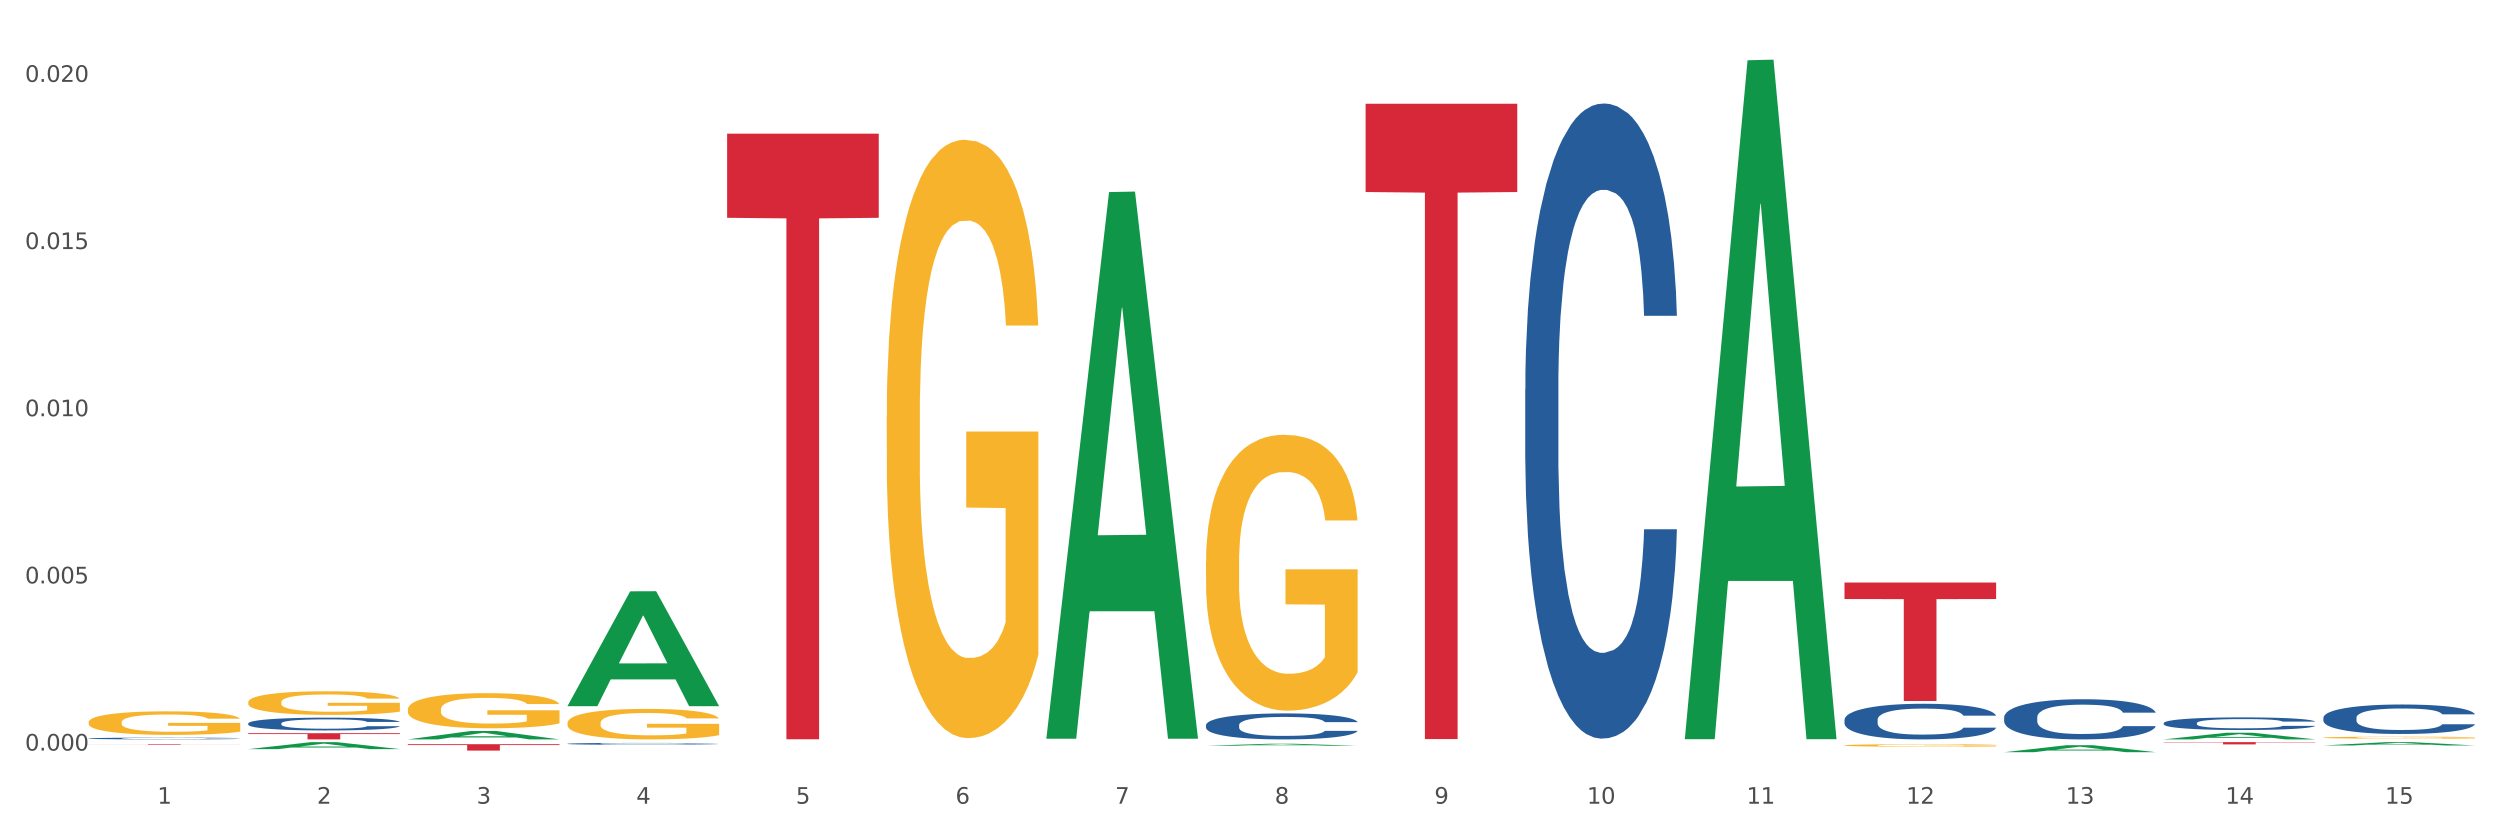 <?xml version="1.0" encoding="utf-8" standalone="no"?>
<!DOCTYPE svg PUBLIC "-//W3C//DTD SVG 1.1//EN"
  "http://www.w3.org/Graphics/SVG/1.1/DTD/svg11.dtd">
<svg xmlns:xlink="http://www.w3.org/1999/xlink" width="1080pt" height="360pt" viewBox="0 0 1080 360" xmlns="http://www.w3.org/2000/svg" version="1.1">
 <rect x="0" y="0" width="1080" height="360" fill="#333333" stroke="none"/>
 <defs>
  <style type="text/css">*{stroke-linejoin: round; stroke-linecap: butt}</style>
 </defs>
 <g id="figure_1">
  <g id="patch_1">
   <path d="M 0 360 
L 1080 360 
L 1080 0 
L 0 0 
z
" style="fill: #ffffff; stroke: #ffffff; stroke-linejoin: miter"/>
  </g>
  <g id="axes_1">
   <g id="matplotlib.axis_1">
    <g id="xtick_1">
     <g id="text_1">
      <!-- 1 -->
      <g style="fill: #4d4d4d" transform="translate(67.984 347.204) scale(0.096 -0.096)">
       <defs>
        <path id="DejaVuSans-31" d="M 794 531 
L 1825 531 
L 1825 4091 
L 703 3866 
L 703 4441 
L 1819 4666 
L 2450 4666 
L 2450 531 
L 3481 531 
L 3481 0 
L 794 0 
L 794 531 
z
" transform="scale(0.016)"/>
       </defs>
       <use xlink:href="#DejaVuSans-31"/>
      </g>
     </g>
    </g>
    <g id="xtick_2">
     <g id="text_2">
      <!-- 2 -->
      <g style="fill: #4d4d4d" transform="translate(136.942 347.204) scale(0.096 -0.096)">
       <defs>
        <path id="DejaVuSans-32" d="M 1228 531 
L 3431 531 
L 3431 0 
L 469 0 
L 469 531 
Q 828 903 1448 1529 
Q 2069 2156 2228 2338 
Q 2531 2678 2651 2914 
Q 2772 3150 2772 3378 
Q 2772 3750 2511 3984 
Q 2250 4219 1831 4219 
Q 1534 4219 1204 4116 
Q 875 4013 500 3803 
L 500 4441 
Q 881 4594 1212 4672 
Q 1544 4750 1819 4750 
Q 2544 4750 2975 4387 
Q 3406 4025 3406 3419 
Q 3406 3131 3298 2873 
Q 3191 2616 2906 2266 
Q 2828 2175 2409 1742 
Q 1991 1309 1228 531 
z
" transform="scale(0.016)"/>
       </defs>
       <use xlink:href="#DejaVuSans-32"/>
      </g>
     </g>
    </g>
    <g id="xtick_3">
     <g id="text_3">
      <!-- 3 -->
      <g style="fill: #4d4d4d" transform="translate(205.899 347.204) scale(0.096 -0.096)">
       <defs>
        <path id="DejaVuSans-33" d="M 2597 2516 
Q 3050 2419 3304 2112 
Q 3559 1806 3559 1356 
Q 3559 666 3084 287 
Q 2609 -91 1734 -91 
Q 1441 -91 1130 -33 
Q 819 25 488 141 
L 488 750 
Q 750 597 1062 519 
Q 1375 441 1716 441 
Q 2309 441 2620 675 
Q 2931 909 2931 1356 
Q 2931 1769 2642 2001 
Q 2353 2234 1838 2234 
L 1294 2234 
L 1294 2753 
L 1863 2753 
Q 2328 2753 2575 2939 
Q 2822 3125 2822 3475 
Q 2822 3834 2567 4026 
Q 2313 4219 1838 4219 
Q 1578 4219 1281 4162 
Q 984 4106 628 3988 
L 628 4550 
Q 988 4650 1302 4700 
Q 1616 4750 1894 4750 
Q 2613 4750 3031 4423 
Q 3450 4097 3450 3541 
Q 3450 3153 3228 2886 
Q 3006 2619 2597 2516 
z
" transform="scale(0.016)"/>
       </defs>
       <use xlink:href="#DejaVuSans-33"/>
      </g>
     </g>
    </g>
    <g id="xtick_4">
     <g id="text_4">
      <!-- 4 -->
      <g style="fill: #4d4d4d" transform="translate(274.857 347.204) scale(0.096 -0.096)">
       <defs>
        <path id="DejaVuSans-34" d="M 2419 4116 
L 825 1625 
L 2419 1625 
L 2419 4116 
z
M 2253 4666 
L 3047 4666 
L 3047 1625 
L 3713 1625 
L 3713 1100 
L 3047 1100 
L 3047 0 
L 2419 0 
L 2419 1100 
L 313 1100 
L 313 1709 
L 2253 4666 
z
" transform="scale(0.016)"/>
       </defs>
       <use xlink:href="#DejaVuSans-34"/>
      </g>
     </g>
    </g>
    <g id="xtick_5">
     <g id="text_5">
      <!-- 5 -->
      <g style="fill: #4d4d4d" transform="translate(343.815 347.204) scale(0.096 -0.096)">
       <defs>
        <path id="DejaVuSans-35" d="M 691 4666 
L 3169 4666 
L 3169 4134 
L 1269 4134 
L 1269 2991 
Q 1406 3038 1543 3061 
Q 1681 3084 1819 3084 
Q 2600 3084 3056 2656 
Q 3513 2228 3513 1497 
Q 3513 744 3044 326 
Q 2575 -91 1722 -91 
Q 1428 -91 1123 -41 
Q 819 9 494 109 
L 494 744 
Q 775 591 1075 516 
Q 1375 441 1709 441 
Q 2250 441 2565 725 
Q 2881 1009 2881 1497 
Q 2881 1984 2565 2268 
Q 2250 2553 1709 2553 
Q 1456 2553 1204 2497 
Q 953 2441 691 2322 
L 691 4666 
z
" transform="scale(0.016)"/>
       </defs>
       <use xlink:href="#DejaVuSans-35"/>
      </g>
     </g>
    </g>
    <g id="xtick_6">
     <g id="text_6">
      <!-- 6 -->
      <g style="fill: #4d4d4d" transform="translate(412.772 347.204) scale(0.096 -0.096)">
       <defs>
        <path id="DejaVuSans-36" d="M 2113 2584 
Q 1688 2584 1439 2293 
Q 1191 2003 1191 1497 
Q 1191 994 1439 701 
Q 1688 409 2113 409 
Q 2538 409 2786 701 
Q 3034 994 3034 1497 
Q 3034 2003 2786 2293 
Q 2538 2584 2113 2584 
z
M 3366 4563 
L 3366 3988 
Q 3128 4100 2886 4159 
Q 2644 4219 2406 4219 
Q 1781 4219 1451 3797 
Q 1122 3375 1075 2522 
Q 1259 2794 1537 2939 
Q 1816 3084 2150 3084 
Q 2853 3084 3261 2657 
Q 3669 2231 3669 1497 
Q 3669 778 3244 343 
Q 2819 -91 2113 -91 
Q 1303 -91 875 529 
Q 447 1150 447 2328 
Q 447 3434 972 4092 
Q 1497 4750 2381 4750 
Q 2619 4750 2861 4703 
Q 3103 4656 3366 4563 
z
" transform="scale(0.016)"/>
       </defs>
       <use xlink:href="#DejaVuSans-36"/>
      </g>
     </g>
    </g>
    <g id="xtick_7">
     <g id="text_7">
      <!-- 7 -->
      <g style="fill: #4d4d4d" transform="translate(481.73 347.204) scale(0.096 -0.096)">
       <defs>
        <path id="DejaVuSans-37" d="M 525 4666 
L 3525 4666 
L 3525 4397 
L 1831 0 
L 1172 0 
L 2766 4134 
L 525 4134 
L 525 4666 
z
" transform="scale(0.016)"/>
       </defs>
       <use xlink:href="#DejaVuSans-37"/>
      </g>
     </g>
    </g>
    <g id="xtick_8">
     <g id="text_8">
      <!-- 8 -->
      <g style="fill: #4d4d4d" transform="translate(550.688 347.204) scale(0.096 -0.096)">
       <defs>
        <path id="DejaVuSans-38" d="M 2034 2216 
Q 1584 2216 1326 1975 
Q 1069 1734 1069 1313 
Q 1069 891 1326 650 
Q 1584 409 2034 409 
Q 2484 409 2743 651 
Q 3003 894 3003 1313 
Q 3003 1734 2745 1975 
Q 2488 2216 2034 2216 
z
M 1403 2484 
Q 997 2584 770 2862 
Q 544 3141 544 3541 
Q 544 4100 942 4425 
Q 1341 4750 2034 4750 
Q 2731 4750 3128 4425 
Q 3525 4100 3525 3541 
Q 3525 3141 3298 2862 
Q 3072 2584 2669 2484 
Q 3125 2378 3379 2068 
Q 3634 1759 3634 1313 
Q 3634 634 3220 271 
Q 2806 -91 2034 -91 
Q 1263 -91 848 271 
Q 434 634 434 1313 
Q 434 1759 690 2068 
Q 947 2378 1403 2484 
z
M 1172 3481 
Q 1172 3119 1398 2916 
Q 1625 2713 2034 2713 
Q 2441 2713 2670 2916 
Q 2900 3119 2900 3481 
Q 2900 3844 2670 4047 
Q 2441 4250 2034 4250 
Q 1625 4250 1398 4047 
Q 1172 3844 1172 3481 
z
" transform="scale(0.016)"/>
       </defs>
       <use xlink:href="#DejaVuSans-38"/>
      </g>
     </g>
    </g>
    <g id="xtick_9">
     <g id="text_9">
      <!-- 9 -->
      <g style="fill: #4d4d4d" transform="translate(619.645 347.204) scale(0.096 -0.096)">
       <defs>
        <path id="DejaVuSans-39" d="M 703 97 
L 703 672 
Q 941 559 1184 500 
Q 1428 441 1663 441 
Q 2288 441 2617 861 
Q 2947 1281 2994 2138 
Q 2813 1869 2534 1725 
Q 2256 1581 1919 1581 
Q 1219 1581 811 2004 
Q 403 2428 403 3163 
Q 403 3881 828 4315 
Q 1253 4750 1959 4750 
Q 2769 4750 3195 4129 
Q 3622 3509 3622 2328 
Q 3622 1225 3098 567 
Q 2575 -91 1691 -91 
Q 1453 -91 1209 -44 
Q 966 3 703 97 
z
M 1959 2075 
Q 2384 2075 2632 2365 
Q 2881 2656 2881 3163 
Q 2881 3666 2632 3958 
Q 2384 4250 1959 4250 
Q 1534 4250 1286 3958 
Q 1038 3666 1038 3163 
Q 1038 2656 1286 2365 
Q 1534 2075 1959 2075 
z
" transform="scale(0.016)"/>
       </defs>
       <use xlink:href="#DejaVuSans-39"/>
      </g>
     </g>
    </g>
    <g id="xtick_10">
     <g id="text_10">
      <!-- 10 -->
      <g style="fill: #4d4d4d" transform="translate(685.549 347.204) scale(0.096 -0.096)">
       <defs>
        <path id="DejaVuSans-30" d="M 2034 4250 
Q 1547 4250 1301 3770 
Q 1056 3291 1056 2328 
Q 1056 1369 1301 889 
Q 1547 409 2034 409 
Q 2525 409 2770 889 
Q 3016 1369 3016 2328 
Q 3016 3291 2770 3770 
Q 2525 4250 2034 4250 
z
M 2034 4750 
Q 2819 4750 3233 4129 
Q 3647 3509 3647 2328 
Q 3647 1150 3233 529 
Q 2819 -91 2034 -91 
Q 1250 -91 836 529 
Q 422 1150 422 2328 
Q 422 3509 836 4129 
Q 1250 4750 2034 4750 
z
" transform="scale(0.016)"/>
       </defs>
       <use xlink:href="#DejaVuSans-31"/>
       <use xlink:href="#DejaVuSans-30" transform="translate(63.623 0)"/>
      </g>
     </g>
    </g>
    <g id="xtick_11">
     <g id="text_11">
      <!-- 11 -->
      <g style="fill: #4d4d4d" transform="translate(754.506 347.204) scale(0.096 -0.096)">
       <use xlink:href="#DejaVuSans-31"/>
       <use xlink:href="#DejaVuSans-31" transform="translate(63.623 0)"/>
      </g>
     </g>
    </g>
    <g id="xtick_12">
     <g id="text_12">
      <!-- 12 -->
      <g style="fill: #4d4d4d" transform="translate(823.464 347.204) scale(0.096 -0.096)">
       <use xlink:href="#DejaVuSans-31"/>
       <use xlink:href="#DejaVuSans-32" transform="translate(63.623 0)"/>
      </g>
     </g>
    </g>
    <g id="xtick_13">
     <g id="text_13">
      <!-- 13 -->
      <g style="fill: #4d4d4d" transform="translate(892.422 347.204) scale(0.096 -0.096)">
       <use xlink:href="#DejaVuSans-31"/>
       <use xlink:href="#DejaVuSans-33" transform="translate(63.623 0)"/>
      </g>
     </g>
    </g>
    <g id="xtick_14">
     <g id="text_14">
      <!-- 14 -->
      <g style="fill: #4d4d4d" transform="translate(961.379 347.204) scale(0.096 -0.096)">
       <use xlink:href="#DejaVuSans-31"/>
       <use xlink:href="#DejaVuSans-34" transform="translate(63.623 0)"/>
      </g>
     </g>
    </g>
    <g id="xtick_15">
     <g id="text_15">
      <!-- 15 -->
      <g style="fill: #4d4d4d" transform="translate(1030.337 347.204) scale(0.096 -0.096)">
       <use xlink:href="#DejaVuSans-31"/>
       <use xlink:href="#DejaVuSans-35" transform="translate(63.623 0)"/>
      </g>
     </g>
    </g>
    <g id="xtick_16"/>
    <g id="xtick_17"/>
    <g id="xtick_18"/>
    <g id="xtick_19"/>
    <g id="xtick_20"/>
    <g id="xtick_21"/>
    <g id="xtick_22"/>
    <g id="xtick_23"/>
    <g id="xtick_24"/>
    <g id="xtick_25"/>
    <g id="xtick_26"/>
    <g id="xtick_27"/>
    <g id="xtick_28"/>
    <g id="xtick_29"/>
   </g>
   <g id="matplotlib.axis_2">
    <g id="ytick_1">
     <g id="text_16">
      <!-- 0.000 -->
      <g style="fill: #4d4d4d" transform="translate(10.8 324.251) scale(0.096 -0.096)">
       <defs>
        <path id="DejaVuSans-2e" d="M 684 794 
L 1344 794 
L 1344 0 
L 684 0 
L 684 794 
z
" transform="scale(0.016)"/>
       </defs>
       <use xlink:href="#DejaVuSans-30"/>
       <use xlink:href="#DejaVuSans-2e" transform="translate(63.623 0)"/>
       <use xlink:href="#DejaVuSans-30" transform="translate(95.41 0)"/>
       <use xlink:href="#DejaVuSans-30" transform="translate(159.033 0)"/>
       <use xlink:href="#DejaVuSans-30" transform="translate(222.656 0)"/>
      </g>
     </g>
    </g>
    <g id="ytick_2">
     <g id="text_17">
      <!-- 0.005 -->
      <g style="fill: #4d4d4d" transform="translate(10.8 252.03) scale(0.096 -0.096)">
       <use xlink:href="#DejaVuSans-30"/>
       <use xlink:href="#DejaVuSans-2e" transform="translate(63.623 0)"/>
       <use xlink:href="#DejaVuSans-30" transform="translate(95.41 0)"/>
       <use xlink:href="#DejaVuSans-30" transform="translate(159.033 0)"/>
       <use xlink:href="#DejaVuSans-35" transform="translate(222.656 0)"/>
      </g>
     </g>
    </g>
    <g id="ytick_3">
     <g id="text_18">
      <!-- 0.010 -->
      <g style="fill: #4d4d4d" transform="translate(10.8 179.81) scale(0.096 -0.096)">
       <use xlink:href="#DejaVuSans-30"/>
       <use xlink:href="#DejaVuSans-2e" transform="translate(63.623 0)"/>
       <use xlink:href="#DejaVuSans-30" transform="translate(95.41 0)"/>
       <use xlink:href="#DejaVuSans-31" transform="translate(159.033 0)"/>
       <use xlink:href="#DejaVuSans-30" transform="translate(222.656 0)"/>
      </g>
     </g>
    </g>
    <g id="ytick_4">
     <g id="text_19">
      <!-- 0.015 -->
      <g style="fill: #4d4d4d" transform="translate(10.8 107.589) scale(0.096 -0.096)">
       <use xlink:href="#DejaVuSans-30"/>
       <use xlink:href="#DejaVuSans-2e" transform="translate(63.623 0)"/>
       <use xlink:href="#DejaVuSans-30" transform="translate(95.41 0)"/>
       <use xlink:href="#DejaVuSans-31" transform="translate(159.033 0)"/>
       <use xlink:href="#DejaVuSans-35" transform="translate(222.656 0)"/>
      </g>
     </g>
    </g>
    <g id="ytick_5">
     <g id="text_20">
      <!-- 0.020 -->
      <g style="fill: #4d4d4d" transform="translate(10.8 35.368) scale(0.096 -0.096)">
       <use xlink:href="#DejaVuSans-30"/>
       <use xlink:href="#DejaVuSans-2e" transform="translate(63.623 0)"/>
       <use xlink:href="#DejaVuSans-30" transform="translate(95.41 0)"/>
       <use xlink:href="#DejaVuSans-32" transform="translate(159.033 0)"/>
       <use xlink:href="#DejaVuSans-30" transform="translate(222.656 0)"/>
      </g>
     </g>
    </g>
    <g id="ytick_6"/>
    <g id="ytick_7"/>
    <g id="ytick_8"/>
    <g id="ytick_9"/>
   </g>
   <g id="PolyCollection_1">
    <path d="M 107.241 323.621 
L 107.308 323.618 
L 134.323 320.606 
L 145.533 320.604 
L 172.75 323.626 
L 159.784 323.626 
L 153.908 322.923 
L 126.016 322.923 
L 125.813 322.934 
L 120.14 323.626 
L 107.241 323.626 
L 107.241 323.621 
L 129.527 322.502 
L 150.396 322.5 
L 140.063 321.248 
L 139.928 321.242 
L 139.793 321.251 
L 129.46 322.5 
L 129.527 322.502 
L 107.241 323.621 
z
" clip-path="url(#p4dcf5ebeb3)" style="fill: #109648"/>
    <path d="M 245.156 312.336 
L 245.233 312.324 
L 245.233 311.891 
L 245.388 311.518 
L 246.161 310.615 
L 247.322 309.869 
L 248.172 309.472 
L 249.023 309.147 
L 250.029 308.822 
L 251.266 308.485 
L 253.509 307.992 
L 254.901 307.739 
L 256.603 307.474 
L 259.697 307.089 
L 261.939 306.873 
L 264.26 306.692 
L 268.05 306.476 
L 270.525 306.379 
L 273.154 306.307 
L 276.325 306.259 
L 278.723 306.247 
L 283.982 306.283 
L 288.468 306.391 
L 290.634 306.476 
L 293.418 306.62 
L 294.888 306.716 
L 297.285 306.909 
L 299.76 307.162 
L 301.462 307.378 
L 304.014 307.787 
L 305.948 308.197 
L 307.727 308.702 
L 308.655 309.051 
L 309.351 309.376 
L 309.97 309.749 
L 310.588 310.339 
L 296.667 310.339 
L 296.125 309.917 
L 295.274 309.52 
L 294.037 309.135 
L 292.954 308.894 
L 291.098 308.594 
L 289.396 308.401 
L 287.617 308.257 
L 285.452 308.136 
L 283.75 308.076 
L 281.353 308.028 
L 276.635 308.04 
L 273.464 308.136 
L 271.298 308.257 
L 269.906 308.365 
L 268.668 308.485 
L 267.276 308.654 
L 265.652 308.907 
L 264.492 309.135 
L 263.332 309.424 
L 262.404 309.713 
L 261.553 310.05 
L 260.857 310.411 
L 260.315 310.784 
L 259.851 311.241 
L 259.464 311.999 
L 259.464 313.648 
L 259.619 314.021 
L 260.006 314.514 
L 260.47 314.887 
L 261.243 315.333 
L 261.939 315.633 
L 263.254 316.067 
L 264.724 316.428 
L 265.884 316.656 
L 267.044 316.849 
L 269.055 317.114 
L 271.298 317.33 
L 273.232 317.463 
L 275.861 317.583 
L 277.64 317.631 
L 279.187 317.655 
L 282.977 317.655 
L 285.684 317.619 
L 288.7 317.535 
L 291.021 317.427 
L 292.954 317.294 
L 295.12 317.078 
L 296.512 316.873 
L 296.512 314.358 
L 279.496 314.346 
L 279.496 312.673 
L 310.666 312.673 
L 310.666 317.583 
L 309.351 317.836 
L 307.881 318.064 
L 306.335 318.269 
L 304.014 318.522 
L 301.23 318.762 
L 298.755 318.931 
L 296.125 319.075 
L 293.031 319.208 
L 289.01 319.328 
L 286.535 319.376 
L 283.441 319.412 
L 279.806 319.424 
L 276.635 319.4 
L 273.541 319.34 
L 270.293 319.232 
L 267.121 319.075 
L 264.724 318.919 
L 262.326 318.726 
L 259.774 318.473 
L 257.763 318.233 
L 256.216 318.016 
L 254.515 317.739 
L 252.658 317.378 
L 251.266 317.053 
L 250.029 316.717 
L 248.714 316.283 
L 247.786 315.91 
L 246.858 315.441 
L 246.316 315.092 
L 245.697 314.55 
L 245.233 313.792 
L 245.156 312.336 
z
" clip-path="url(#p4dcf5ebeb3)" style="fill: #f7b32b"/>
    <path d="M 383.071 179.827 
L 383.149 179.59 
L 383.149 171.091 
L 383.303 163.773 
L 384.077 146.066 
L 385.237 131.429 
L 386.088 123.638 
L 386.938 117.263 
L 387.944 110.889 
L 389.181 104.279 
L 391.424 94.599 
L 392.817 89.641 
L 394.518 84.447 
L 397.612 76.893 
L 399.855 72.643 
L 402.175 69.102 
L 405.965 64.852 
L 408.44 62.963 
L 411.07 61.547 
L 414.241 60.603 
L 416.638 60.367 
L 421.898 61.075 
L 426.384 63.2 
L 428.549 64.852 
L 431.334 67.685 
L 432.803 69.574 
L 435.201 73.351 
L 437.676 78.309 
L 439.377 82.559 
L 441.93 90.586 
L 443.863 98.613 
L 445.642 108.528 
L 446.57 115.375 
L 447.266 121.749 
L 447.885 129.068 
L 448.504 140.636 
L 434.582 140.636 
L 434.041 132.373 
L 433.19 124.582 
L 431.952 117.027 
L 430.869 112.306 
L 429.013 106.403 
L 427.312 102.626 
L 425.533 99.793 
L 423.367 97.432 
L 421.666 96.252 
L 419.268 95.307 
L 414.55 95.543 
L 411.379 97.432 
L 409.213 99.793 
L 407.821 101.918 
L 406.584 104.279 
L 405.191 107.584 
L 403.567 112.542 
L 402.407 117.027 
L 401.247 122.693 
L 400.319 128.36 
L 399.468 134.97 
L 398.772 142.053 
L 398.231 149.371 
L 397.767 158.343 
L 397.38 173.216 
L 397.38 205.56 
L 397.534 212.879 
L 397.921 222.558 
L 398.385 229.877 
L 399.159 238.612 
L 399.855 244.514 
L 401.17 253.014 
L 402.639 260.096 
L 403.799 264.582 
L 404.959 268.359 
L 406.97 273.553 
L 409.213 277.803 
L 411.147 280.4 
L 413.777 282.76 
L 415.555 283.705 
L 417.102 284.177 
L 420.892 284.177 
L 423.599 283.469 
L 426.616 281.816 
L 428.936 279.691 
L 430.869 277.094 
L 433.035 272.845 
L 434.427 268.831 
L 434.427 219.489 
L 417.412 219.253 
L 417.412 186.437 
L 448.581 186.437 
L 448.581 282.76 
L 447.266 287.718 
L 445.797 292.204 
L 444.25 296.217 
L 441.93 301.175 
L 439.145 305.897 
L 436.67 309.202 
L 434.041 312.035 
L 430.947 314.632 
L 426.925 316.993 
L 424.45 317.937 
L 421.356 318.646 
L 417.721 318.882 
L 414.55 318.41 
L 411.456 317.229 
L 408.208 315.104 
L 405.037 312.035 
L 402.639 308.966 
L 400.242 305.189 
L 397.689 300.231 
L 395.678 295.509 
L 394.131 291.26 
L 392.43 285.83 
L 390.574 278.747 
L 389.181 272.373 
L 387.944 265.762 
L 386.629 257.263 
L 385.701 249.944 
L 384.773 240.737 
L 384.231 233.89 
L 383.613 223.267 
L 383.149 208.393 
L 383.071 179.827 
z
" clip-path="url(#p4dcf5ebeb3)" style="fill: #f7b32b"/>
    <path d="M 520.987 242.907 
L 521.064 242.798 
L 521.064 238.88 
L 521.219 235.506 
L 521.992 227.342 
L 523.152 220.594 
L 524.003 217.002 
L 524.854 214.063 
L 525.859 211.125 
L 527.097 208.077 
L 529.34 203.615 
L 530.732 201.329 
L 532.433 198.934 
L 535.527 195.451 
L 537.77 193.492 
L 540.09 191.859 
L 543.88 189.9 
L 546.355 189.03 
L 548.985 188.376 
L 552.156 187.941 
L 554.554 187.832 
L 559.813 188.159 
L 564.299 189.138 
L 566.464 189.9 
L 569.249 191.206 
L 570.718 192.077 
L 573.116 193.819 
L 575.591 196.104 
L 577.293 198.064 
L 579.845 201.764 
L 581.778 205.465 
L 583.557 210.036 
L 584.485 213.193 
L 585.182 216.132 
L 585.8 219.506 
L 586.419 224.839 
L 572.497 224.839 
L 571.956 221.029 
L 571.105 217.438 
L 569.868 213.955 
L 568.785 211.778 
L 566.929 209.057 
L 565.227 207.315 
L 563.448 206.009 
L 561.282 204.921 
L 559.581 204.376 
L 557.183 203.941 
L 552.465 204.05 
L 549.294 204.921 
L 547.129 206.009 
L 545.736 206.989 
L 544.499 208.077 
L 543.107 209.601 
L 541.483 211.887 
L 540.322 213.955 
L 539.162 216.567 
L 538.234 219.179 
L 537.383 222.227 
L 536.687 225.492 
L 536.146 228.866 
L 535.682 233.002 
L 535.295 239.859 
L 535.295 254.771 
L 535.45 258.145 
L 535.837 262.608 
L 536.301 265.982 
L 537.074 270.009 
L 537.77 272.73 
L 539.085 276.648 
L 540.554 279.914 
L 541.715 281.982 
L 542.875 283.723 
L 544.886 286.118 
L 547.129 288.077 
L 549.062 289.274 
L 551.692 290.363 
L 553.471 290.798 
L 555.018 291.016 
L 558.807 291.016 
L 561.515 290.689 
L 564.531 289.927 
L 566.851 288.948 
L 568.785 287.75 
L 570.95 285.791 
L 572.343 283.941 
L 572.343 261.193 
L 555.327 261.084 
L 555.327 245.955 
L 586.496 245.955 
L 586.496 290.363 
L 585.182 292.648 
L 583.712 294.716 
L 582.165 296.567 
L 579.845 298.852 
L 577.061 301.029 
L 574.586 302.553 
L 571.956 303.859 
L 568.862 305.056 
L 564.84 306.145 
L 562.365 306.58 
L 559.272 306.907 
L 555.636 307.016 
L 552.465 306.798 
L 549.372 306.254 
L 546.123 305.274 
L 542.952 303.859 
L 540.554 302.444 
L 538.157 300.703 
L 535.604 298.417 
L 533.594 296.24 
L 532.047 294.281 
L 530.345 291.778 
L 528.489 288.512 
L 527.097 285.574 
L 525.859 282.526 
L 524.544 278.608 
L 523.616 275.233 
L 522.688 270.989 
L 522.147 267.832 
L 521.528 262.934 
L 521.064 256.077 
L 520.987 242.907 
z
" clip-path="url(#p4dcf5ebeb3)" style="fill: #f7b32b"/>
    <path d="M 934.733 320.604 
L 1000.242 320.604 
L 1000.242 320.738 
L 974.473 320.739 
L 974.473 321.573 
L 960.347 321.573 
L 960.347 320.739 
L 934.733 320.738 
L 934.733 320.604 
L 934.733 320.604 
z
" clip-path="url(#p4dcf5ebeb3)" style="fill: #d62839"/>
    <path d="M 796.817 251.668 
L 862.327 251.668 
L 862.327 258.78 
L 836.558 258.828 
L 836.558 302.845 
L 822.431 302.845 
L 822.431 258.828 
L 796.817 258.78 
L 796.817 251.716 
L 796.817 251.668 
z
" clip-path="url(#p4dcf5ebeb3)" style="fill: #d62839"/>
    <path d="M 589.944 44.81 
L 655.454 44.81 
L 655.454 82.952 
L 629.685 83.209 
L 629.685 319.276 
L 615.558 319.276 
L 615.558 83.209 
L 589.944 82.952 
L 589.944 45.068 
L 589.944 44.81 
z
" clip-path="url(#p4dcf5ebeb3)" style="fill: #d62839"/>
    <path d="M 314.114 57.735 
L 379.623 57.735 
L 379.623 94.093 
L 353.854 94.339 
L 353.854 319.369 
L 339.728 319.369 
L 339.728 94.339 
L 314.114 94.093 
L 314.114 57.981 
L 314.114 57.735 
z
" clip-path="url(#p4dcf5ebeb3)" style="fill: #d62839"/>
    <path d="M 176.198 321.493 
L 241.708 321.493 
L 241.708 321.876 
L 215.939 321.878 
L 215.939 324.248 
L 201.812 324.248 
L 201.812 321.878 
L 176.198 321.876 
L 176.198 321.496 
L 176.198 321.493 
z
" clip-path="url(#p4dcf5ebeb3)" style="fill: #d62839"/>
    <path d="M 107.241 316.729 
L 172.75 316.729 
L 172.75 317.103 
L 146.981 317.106 
L 146.981 319.424 
L 132.855 319.424 
L 132.855 317.106 
L 107.241 317.103 
L 107.241 316.731 
L 107.241 316.729 
z
" clip-path="url(#p4dcf5ebeb3)" style="fill: #d62839"/>
    <path d="M 796.817 322.005 
L 796.895 322.004 
L 796.895 321.968 
L 797.049 321.937 
L 797.823 321.863 
L 798.983 321.802 
L 799.834 321.769 
L 800.684 321.742 
L 801.69 321.716 
L 802.927 321.688 
L 805.17 321.647 
L 806.563 321.627 
L 808.264 321.605 
L 811.358 321.573 
L 813.601 321.555 
L 815.921 321.54 
L 819.711 321.523 
L 822.186 321.515 
L 824.816 321.509 
L 827.987 321.505 
L 830.384 321.504 
L 835.644 321.507 
L 840.129 321.516 
L 842.295 321.523 
L 845.079 321.535 
L 846.549 321.542 
L 848.947 321.558 
L 851.422 321.579 
L 853.123 321.597 
L 855.676 321.631 
L 857.609 321.664 
L 859.388 321.706 
L 860.316 321.734 
L 861.012 321.761 
L 861.631 321.792 
L 862.25 321.84 
L 848.328 321.84 
L 847.786 321.806 
L 846.936 321.773 
L 845.698 321.741 
L 844.615 321.722 
L 842.759 321.697 
L 841.058 321.681 
L 839.279 321.669 
L 837.113 321.659 
L 835.412 321.654 
L 833.014 321.65 
L 828.296 321.651 
L 825.125 321.659 
L 822.959 321.669 
L 821.567 321.678 
L 820.33 321.688 
L 818.937 321.702 
L 817.313 321.723 
L 816.153 321.741 
L 814.993 321.765 
L 814.065 321.789 
L 813.214 321.817 
L 812.518 321.846 
L 811.977 321.877 
L 811.512 321.915 
L 811.126 321.977 
L 811.126 322.113 
L 811.28 322.143 
L 811.667 322.184 
L 812.131 322.215 
L 812.905 322.251 
L 813.601 322.276 
L 814.916 322.312 
L 816.385 322.341 
L 817.545 322.36 
L 818.705 322.376 
L 820.716 322.398 
L 822.959 322.416 
L 824.893 322.426 
L 827.523 322.436 
L 829.301 322.44 
L 830.848 322.442 
L 834.638 322.442 
L 837.345 322.439 
L 840.362 322.432 
L 842.682 322.424 
L 844.615 322.413 
L 846.781 322.395 
L 848.173 322.378 
L 848.173 322.171 
L 831.158 322.17 
L 831.158 322.032 
L 862.327 322.032 
L 862.327 322.436 
L 861.012 322.457 
L 859.543 322.476 
L 857.996 322.493 
L 855.676 322.514 
L 852.891 322.533 
L 850.416 322.547 
L 847.786 322.559 
L 844.693 322.57 
L 840.671 322.58 
L 838.196 322.584 
L 835.102 322.587 
L 831.467 322.588 
L 828.296 322.586 
L 825.202 322.581 
L 821.954 322.572 
L 818.783 322.559 
L 816.385 322.546 
L 813.987 322.53 
L 811.435 322.51 
L 809.424 322.49 
L 807.877 322.472 
L 806.176 322.449 
L 804.32 322.42 
L 802.927 322.393 
L 801.69 322.365 
L 800.375 322.329 
L 799.447 322.299 
L 798.519 322.26 
L 797.977 322.231 
L 797.359 322.187 
L 796.895 322.125 
L 796.817 322.005 
z
" clip-path="url(#p4dcf5ebeb3)" style="fill: #f7b32b"/>
    <path d="M 1003.69 318.653 
L 1003.768 318.653 
L 1003.768 318.624 
L 1003.922 318.6 
L 1004.696 318.541 
L 1005.856 318.492 
L 1006.707 318.467 
L 1007.557 318.445 
L 1008.563 318.424 
L 1009.8 318.402 
L 1012.043 318.37 
L 1013.435 318.353 
L 1015.137 318.336 
L 1018.231 318.311 
L 1020.474 318.297 
L 1022.794 318.285 
L 1026.584 318.271 
L 1029.059 318.265 
L 1031.688 318.26 
L 1034.86 318.257 
L 1037.257 318.256 
L 1042.517 318.258 
L 1047.002 318.265 
L 1049.168 318.271 
L 1051.952 318.28 
L 1053.422 318.287 
L 1055.82 318.299 
L 1058.295 318.316 
L 1059.996 318.33 
L 1062.548 318.357 
L 1064.482 318.383 
L 1066.261 318.416 
L 1067.189 318.439 
L 1067.885 318.46 
L 1068.504 318.485 
L 1069.123 318.523 
L 1055.201 318.523 
L 1054.659 318.496 
L 1053.809 318.47 
L 1052.571 318.445 
L 1051.488 318.429 
L 1049.632 318.409 
L 1047.931 318.397 
L 1046.152 318.387 
L 1043.986 318.379 
L 1042.285 318.375 
L 1039.887 318.372 
L 1035.169 318.373 
L 1031.998 318.379 
L 1029.832 318.387 
L 1028.44 318.394 
L 1027.203 318.402 
L 1025.81 318.413 
L 1024.186 318.43 
L 1023.026 318.445 
L 1021.866 318.463 
L 1020.938 318.482 
L 1020.087 318.504 
L 1019.391 318.528 
L 1018.85 318.552 
L 1018.385 318.582 
L 1017.999 318.631 
L 1017.999 318.739 
L 1018.153 318.763 
L 1018.54 318.796 
L 1019.004 318.82 
L 1019.778 318.849 
L 1020.474 318.869 
L 1021.789 318.897 
L 1023.258 318.921 
L 1024.418 318.935 
L 1025.578 318.948 
L 1027.589 318.965 
L 1029.832 318.979 
L 1031.766 318.988 
L 1034.396 318.996 
L 1036.174 318.999 
L 1037.721 319.001 
L 1041.511 319.001 
L 1044.218 318.998 
L 1047.235 318.993 
L 1049.555 318.986 
L 1051.488 318.977 
L 1053.654 318.963 
L 1055.046 318.95 
L 1055.046 318.785 
L 1038.031 318.785 
L 1038.031 318.675 
L 1069.2 318.675 
L 1069.2 318.996 
L 1067.885 319.012 
L 1066.416 319.027 
L 1064.869 319.041 
L 1062.548 319.057 
L 1059.764 319.073 
L 1057.289 319.084 
L 1054.659 319.093 
L 1051.566 319.102 
L 1047.544 319.11 
L 1045.069 319.113 
L 1041.975 319.115 
L 1038.34 319.116 
L 1035.169 319.115 
L 1032.075 319.111 
L 1028.827 319.104 
L 1025.656 319.093 
L 1023.258 319.083 
L 1020.86 319.071 
L 1018.308 319.054 
L 1016.297 319.038 
L 1014.75 319.024 
L 1013.049 319.006 
L 1011.193 318.983 
L 1009.8 318.961 
L 1008.563 318.939 
L 1007.248 318.911 
L 1006.32 318.887 
L 1005.392 318.856 
L 1004.85 318.833 
L 1004.232 318.798 
L 1003.768 318.749 
L 1003.69 318.653 
z
" clip-path="url(#p4dcf5ebeb3)" style="fill: #f7b32b"/>
    <path d="M 38.283 312.005 
L 38.36 311.996 
L 38.36 311.662 
L 38.515 311.374 
L 39.288 310.677 
L 40.449 310.101 
L 41.299 309.794 
L 42.15 309.543 
L 43.156 309.292 
L 44.393 309.032 
L 46.636 308.651 
L 48.028 308.456 
L 49.73 308.251 
L 52.824 307.954 
L 55.066 307.787 
L 57.387 307.647 
L 61.177 307.48 
L 63.652 307.406 
L 66.281 307.35 
L 69.452 307.313 
L 71.85 307.304 
L 77.109 307.332 
L 81.595 307.415 
L 83.761 307.48 
L 86.545 307.592 
L 88.015 307.666 
L 90.412 307.815 
L 92.887 308.01 
L 94.589 308.177 
L 97.141 308.493 
L 99.075 308.809 
L 100.854 309.199 
L 101.782 309.469 
L 102.478 309.72 
L 103.097 310.008 
L 103.715 310.463 
L 89.794 310.463 
L 89.252 310.138 
L 88.401 309.831 
L 87.164 309.534 
L 86.081 309.348 
L 84.225 309.116 
L 82.523 308.967 
L 80.744 308.855 
L 78.579 308.763 
L 76.877 308.716 
L 74.48 308.679 
L 69.762 308.688 
L 66.591 308.763 
L 64.425 308.855 
L 63.033 308.939 
L 61.795 309.032 
L 60.403 309.162 
L 58.779 309.357 
L 57.619 309.534 
L 56.459 309.757 
L 55.531 309.98 
L 54.68 310.24 
L 53.984 310.519 
L 53.442 310.807 
L 52.978 311.16 
L 52.592 311.745 
L 52.592 313.018 
L 52.746 313.306 
L 53.133 313.687 
L 53.597 313.975 
L 54.37 314.319 
L 55.066 314.551 
L 56.381 314.886 
L 57.851 315.165 
L 59.011 315.341 
L 60.171 315.49 
L 62.182 315.694 
L 64.425 315.861 
L 66.359 315.964 
L 68.988 316.057 
L 70.767 316.094 
L 72.314 316.112 
L 76.104 316.112 
L 78.811 316.084 
L 81.827 316.019 
L 84.148 315.936 
L 86.081 315.834 
L 88.247 315.666 
L 89.639 315.508 
L 89.639 313.566 
L 72.623 313.557 
L 72.623 312.266 
L 103.793 312.266 
L 103.793 316.057 
L 102.478 316.252 
L 101.008 316.428 
L 99.462 316.586 
L 97.141 316.781 
L 94.357 316.967 
L 91.882 317.097 
L 89.252 317.209 
L 86.159 317.311 
L 82.137 317.404 
L 79.662 317.441 
L 76.568 317.469 
L 72.933 317.478 
L 69.762 317.46 
L 66.668 317.413 
L 63.42 317.33 
L 60.248 317.209 
L 57.851 317.088 
L 55.453 316.939 
L 52.901 316.744 
L 50.89 316.558 
L 49.343 316.391 
L 47.642 316.177 
L 45.785 315.899 
L 44.393 315.648 
L 43.156 315.388 
L 41.841 315.053 
L 40.913 314.765 
L 39.985 314.403 
L 39.443 314.133 
L 38.824 313.715 
L 38.36 313.13 
L 38.283 312.005 
z
" clip-path="url(#p4dcf5ebeb3)" style="fill: #f7b32b"/>
    <path d="M 38.283 319.002 
L 38.36 319.001 
L 38.36 318.982 
L 38.593 318.955 
L 39.445 318.906 
L 40.529 318.869 
L 42.387 318.826 
L 43.394 318.807 
L 44.71 318.787 
L 47.42 318.754 
L 50.518 318.726 
L 52.686 318.711 
L 54.312 318.701 
L 57.951 318.684 
L 60.042 318.676 
L 62.21 318.67 
L 64.069 318.665 
L 67.166 318.66 
L 69.644 318.658 
L 72.509 318.658 
L 74.91 318.658 
L 78.084 318.661 
L 82.731 318.67 
L 84.512 318.674 
L 86.912 318.683 
L 89.39 318.694 
L 91.403 318.705 
L 93.726 318.721 
L 96.127 318.742 
L 98.45 318.769 
L 100.076 318.793 
L 101.392 318.819 
L 102.554 318.851 
L 103.406 318.885 
L 103.793 318.914 
L 89.622 318.914 
L 89.235 318.888 
L 88.461 318.86 
L 87.686 318.841 
L 86.835 318.826 
L 85.518 318.808 
L 84.357 318.797 
L 82.421 318.784 
L 80.64 318.775 
L 79.169 318.77 
L 77.388 318.766 
L 73.593 318.762 
L 70.883 318.762 
L 69.179 318.763 
L 67.089 318.767 
L 65.308 318.772 
L 63.217 318.78 
L 61.591 318.789 
L 59.965 318.801 
L 59.036 318.81 
L 57.642 318.825 
L 56.712 318.838 
L 55.474 318.859 
L 54.777 318.875 
L 53.538 318.915 
L 52.996 318.944 
L 52.763 318.964 
L 52.608 318.987 
L 52.608 319.096 
L 53.073 319.145 
L 53.46 319.166 
L 54.08 319.19 
L 55.241 319.22 
L 56.945 319.251 
L 58.726 319.272 
L 60.197 319.286 
L 61.591 319.295 
L 62.985 319.303 
L 64.688 319.31 
L 66.082 319.314 
L 68.173 319.318 
L 70.651 319.321 
L 72.587 319.321 
L 76.536 319.317 
L 78.317 319.314 
L 80.02 319.309 
L 81.879 319.301 
L 83.35 319.293 
L 84.202 319.286 
L 85.596 319.273 
L 86.68 319.259 
L 87.609 319.243 
L 88.228 319.229 
L 88.925 319.208 
L 89.467 319.184 
L 89.622 319.171 
L 103.793 319.171 
L 103.483 319.197 
L 102.941 319.221 
L 101.857 319.254 
L 101.005 319.273 
L 99.689 319.296 
L 98.295 319.316 
L 96.359 319.337 
L 94.578 319.353 
L 92.72 319.367 
L 90.706 319.38 
L 87.067 319.398 
L 85.75 319.402 
L 82.963 319.411 
L 80.795 319.416 
L 77.62 319.421 
L 74.368 319.423 
L 70.96 319.424 
L 67.94 319.423 
L 64.611 319.419 
L 62.52 319.414 
L 60.197 319.408 
L 57.487 319.398 
L 54.931 319.386 
L 52.531 319.372 
L 50.285 319.356 
L 48.195 319.338 
L 45.484 319.308 
L 43.471 319.279 
L 42 319.251 
L 40.993 319.228 
L 39.987 319.199 
L 39.445 319.178 
L 38.593 319.129 
L 38.283 319.084 
L 38.283 319.002 
z
" clip-path="url(#p4dcf5ebeb3)" style="fill: #255c99"/>
    <path d="M 107.241 312.504 
L 107.318 312.499 
L 107.318 312.357 
L 107.55 312.165 
L 108.402 311.812 
L 109.486 311.544 
L 111.345 311.231 
L 112.351 311.1 
L 113.668 310.953 
L 116.378 310.716 
L 119.475 310.514 
L 121.644 310.403 
L 123.27 310.332 
L 126.909 310.206 
L 129 310.15 
L 131.168 310.105 
L 133.026 310.075 
L 136.124 310.039 
L 138.602 310.024 
L 141.467 310.019 
L 143.867 310.024 
L 147.042 310.044 
L 151.688 310.105 
L 153.469 310.14 
L 155.87 310.201 
L 158.348 310.282 
L 160.361 310.362 
L 162.684 310.479 
L 165.084 310.63 
L 167.407 310.822 
L 169.034 310.999 
L 170.35 311.186 
L 171.511 311.413 
L 172.363 311.66 
L 172.75 311.867 
L 158.58 311.867 
L 158.193 311.681 
L 157.418 311.479 
L 156.644 311.342 
L 155.792 311.231 
L 154.476 311.105 
L 153.314 311.024 
L 151.378 310.928 
L 149.597 310.867 
L 148.126 310.832 
L 146.345 310.802 
L 142.551 310.771 
L 139.841 310.771 
L 138.137 310.782 
L 136.046 310.807 
L 134.265 310.842 
L 132.175 310.903 
L 130.549 310.968 
L 128.922 311.054 
L 127.993 311.115 
L 126.599 311.226 
L 125.67 311.317 
L 124.431 311.474 
L 123.734 311.585 
L 122.495 311.872 
L 121.953 312.085 
L 121.721 312.231 
L 121.566 312.393 
L 121.566 313.181 
L 122.031 313.534 
L 122.418 313.686 
L 123.037 313.857 
L 124.199 314.08 
L 125.902 314.297 
L 127.683 314.453 
L 129.155 314.549 
L 130.549 314.62 
L 131.942 314.676 
L 133.646 314.726 
L 135.04 314.756 
L 137.13 314.787 
L 139.608 314.802 
L 141.544 314.802 
L 145.493 314.777 
L 147.274 314.751 
L 148.978 314.716 
L 150.836 314.66 
L 152.308 314.6 
L 153.159 314.554 
L 154.553 314.458 
L 155.637 314.357 
L 156.567 314.241 
L 157.186 314.14 
L 157.883 313.989 
L 158.425 313.817 
L 158.58 313.726 
L 172.75 313.726 
L 172.441 313.908 
L 171.899 314.085 
L 170.815 314.322 
L 169.963 314.458 
L 168.646 314.625 
L 167.253 314.766 
L 165.317 314.923 
L 163.536 315.039 
L 161.677 315.14 
L 159.664 315.231 
L 156.025 315.357 
L 154.708 315.393 
L 151.92 315.453 
L 149.752 315.489 
L 146.577 315.524 
L 143.325 315.544 
L 139.918 315.549 
L 136.898 315.539 
L 133.568 315.509 
L 131.478 315.479 
L 129.155 315.433 
L 126.444 315.362 
L 123.889 315.277 
L 121.489 315.176 
L 119.243 315.059 
L 117.152 314.928 
L 114.442 314.711 
L 112.429 314.499 
L 110.958 314.302 
L 109.951 314.135 
L 108.944 313.923 
L 108.402 313.777 
L 107.55 313.423 
L 107.241 313.095 
L 107.241 312.504 
z
" clip-path="url(#p4dcf5ebeb3)" style="fill: #255c99"/>
    <path d="M 245.156 321.307 
L 245.233 321.306 
L 245.233 321.286 
L 245.466 321.258 
L 246.317 321.207 
L 247.402 321.168 
L 249.26 321.123 
L 250.267 321.104 
L 251.583 321.083 
L 254.293 321.049 
L 257.391 321.019 
L 259.559 321.003 
L 261.185 320.993 
L 264.824 320.975 
L 266.915 320.967 
L 269.083 320.96 
L 270.942 320.956 
L 274.039 320.951 
L 276.517 320.949 
L 279.382 320.948 
L 281.783 320.949 
L 284.957 320.952 
L 289.604 320.96 
L 291.385 320.965 
L 293.785 320.974 
L 296.263 320.986 
L 298.276 320.997 
L 300.599 321.014 
L 303 321.036 
L 305.323 321.064 
L 306.949 321.089 
L 308.265 321.116 
L 309.427 321.149 
L 310.279 321.185 
L 310.666 321.215 
L 296.495 321.215 
L 296.108 321.188 
L 295.334 321.159 
L 294.559 321.139 
L 293.708 321.123 
L 292.391 321.105 
L 291.23 321.093 
L 289.294 321.079 
L 287.513 321.07 
L 286.042 321.065 
L 284.261 321.061 
L 280.466 321.057 
L 277.756 321.057 
L 276.052 321.058 
L 273.962 321.062 
L 272.181 321.067 
L 270.09 321.076 
L 268.464 321.085 
L 266.838 321.098 
L 265.908 321.106 
L 264.515 321.122 
L 263.585 321.135 
L 262.346 321.158 
L 261.65 321.174 
L 260.411 321.216 
L 259.869 321.246 
L 259.636 321.268 
L 259.481 321.291 
L 259.481 321.405 
L 259.946 321.456 
L 260.333 321.478 
L 260.953 321.503 
L 262.114 321.535 
L 263.818 321.566 
L 265.599 321.589 
L 267.07 321.603 
L 268.464 321.613 
L 269.858 321.621 
L 271.561 321.628 
L 272.955 321.633 
L 275.046 321.637 
L 277.524 321.639 
L 279.46 321.639 
L 283.409 321.635 
L 285.19 321.632 
L 286.893 321.627 
L 288.752 321.619 
L 290.223 321.61 
L 291.075 321.603 
L 292.469 321.59 
L 293.553 321.575 
L 294.482 321.558 
L 295.101 321.544 
L 295.798 321.522 
L 296.34 321.497 
L 296.495 321.484 
L 310.666 321.484 
L 310.356 321.51 
L 309.814 321.535 
L 308.73 321.57 
L 307.878 321.59 
L 306.562 321.614 
L 305.168 321.634 
L 303.232 321.657 
L 301.451 321.673 
L 299.593 321.688 
L 297.579 321.701 
L 293.94 321.719 
L 292.623 321.725 
L 289.836 321.733 
L 287.668 321.738 
L 284.493 321.744 
L 281.241 321.746 
L 277.833 321.747 
L 274.813 321.746 
L 271.484 321.741 
L 269.393 321.737 
L 267.07 321.73 
L 264.36 321.72 
L 261.804 321.708 
L 259.404 321.693 
L 257.158 321.676 
L 255.068 321.657 
L 252.357 321.626 
L 250.344 321.595 
L 248.873 321.567 
L 247.866 321.543 
L 246.86 321.512 
L 246.317 321.491 
L 245.466 321.44 
L 245.156 321.392 
L 245.156 321.307 
z
" clip-path="url(#p4dcf5ebeb3)" style="fill: #255c99"/>
    <path d="M 520.987 313.24 
L 521.064 313.23 
L 521.064 312.943 
L 521.296 312.553 
L 522.148 311.836 
L 523.232 311.292 
L 525.091 310.656 
L 526.097 310.39 
L 527.414 310.092 
L 530.124 309.61 
L 533.221 309.2 
L 535.389 308.974 
L 537.016 308.831 
L 540.655 308.574 
L 542.746 308.462 
L 544.914 308.369 
L 546.772 308.308 
L 549.87 308.236 
L 552.348 308.205 
L 555.213 308.195 
L 557.613 308.205 
L 560.788 308.246 
L 565.434 308.369 
L 567.215 308.441 
L 569.616 308.564 
L 572.094 308.728 
L 574.107 308.892 
L 576.43 309.128 
L 578.83 309.436 
L 581.153 309.826 
L 582.78 310.184 
L 584.096 310.564 
L 585.257 311.025 
L 586.109 311.528 
L 586.496 311.948 
L 572.326 311.948 
L 571.939 311.569 
L 571.164 311.159 
L 570.39 310.882 
L 569.538 310.656 
L 568.222 310.4 
L 567.06 310.236 
L 565.124 310.041 
L 563.343 309.918 
L 561.872 309.846 
L 560.091 309.785 
L 556.297 309.723 
L 553.587 309.723 
L 551.883 309.744 
L 549.792 309.795 
L 548.011 309.867 
L 545.921 309.99 
L 544.294 310.123 
L 542.668 310.297 
L 541.739 310.42 
L 540.345 310.646 
L 539.416 310.831 
L 538.177 311.148 
L 537.48 311.374 
L 536.241 311.959 
L 535.699 312.389 
L 535.467 312.687 
L 535.312 313.015 
L 535.312 314.615 
L 535.777 315.332 
L 536.164 315.64 
L 536.783 315.989 
L 537.945 316.44 
L 539.648 316.881 
L 541.429 317.199 
L 542.901 317.394 
L 544.294 317.537 
L 545.688 317.65 
L 547.392 317.753 
L 548.786 317.814 
L 550.876 317.876 
L 553.354 317.906 
L 555.29 317.906 
L 559.239 317.855 
L 561.02 317.804 
L 562.724 317.732 
L 564.582 317.619 
L 566.054 317.496 
L 566.905 317.404 
L 568.299 317.209 
L 569.383 317.004 
L 570.313 316.768 
L 570.932 316.563 
L 571.629 316.255 
L 572.171 315.907 
L 572.326 315.722 
L 586.496 315.722 
L 586.187 316.091 
L 585.645 316.45 
L 584.561 316.932 
L 583.709 317.209 
L 582.392 317.547 
L 580.999 317.835 
L 579.063 318.153 
L 577.282 318.388 
L 575.423 318.593 
L 573.41 318.778 
L 569.77 319.034 
L 568.454 319.106 
L 565.666 319.229 
L 563.498 319.301 
L 560.323 319.373 
L 557.071 319.414 
L 553.664 319.424 
L 550.644 319.404 
L 547.314 319.342 
L 545.224 319.281 
L 542.901 319.188 
L 540.19 319.045 
L 537.635 318.87 
L 535.235 318.665 
L 532.989 318.429 
L 530.898 318.163 
L 528.188 317.722 
L 526.175 317.291 
L 524.703 316.891 
L 523.697 316.553 
L 522.69 316.122 
L 522.148 315.825 
L 521.296 315.107 
L 520.987 314.44 
L 520.987 313.24 
z
" clip-path="url(#p4dcf5ebeb3)" style="fill: #255c99"/>
    <path d="M 658.902 167.995 
L 658.979 167.744 
L 658.979 160.728 
L 659.212 151.206 
L 660.063 133.666 
L 661.148 120.385 
L 663.006 104.849 
L 664.013 98.334 
L 665.329 91.068 
L 668.039 79.291 
L 671.137 69.267 
L 673.305 63.755 
L 674.931 60.247 
L 678.57 53.982 
L 680.661 51.226 
L 682.829 48.971 
L 684.688 47.467 
L 687.785 45.713 
L 690.263 44.962 
L 693.128 44.711 
L 695.529 44.962 
L 698.703 45.964 
L 703.349 48.971 
L 705.13 50.725 
L 707.531 53.732 
L 710.009 57.741 
L 712.022 61.75 
L 714.345 67.513 
L 716.746 75.031 
L 719.069 84.553 
L 720.695 93.323 
L 722.011 102.594 
L 723.173 113.87 
L 724.025 126.148 
L 724.412 136.422 
L 710.241 136.422 
L 709.854 127.151 
L 709.08 117.128 
L 708.305 110.362 
L 707.454 104.849 
L 706.137 98.585 
L 704.976 94.576 
L 703.04 89.815 
L 701.259 86.808 
L 699.787 85.054 
L 698.006 83.55 
L 694.212 82.047 
L 691.502 82.047 
L 689.798 82.548 
L 687.708 83.801 
L 685.927 85.555 
L 683.836 88.562 
L 682.21 91.819 
L 680.584 96.079 
L 679.654 99.086 
L 678.261 104.599 
L 677.331 109.109 
L 676.092 116.877 
L 675.396 122.39 
L 674.157 136.673 
L 673.615 147.197 
L 673.382 154.464 
L 673.227 162.482 
L 673.227 201.572 
L 673.692 219.112 
L 674.079 226.63 
L 674.699 235.149 
L 675.86 246.175 
L 677.564 256.95 
L 679.345 264.717 
L 680.816 269.478 
L 682.21 272.987 
L 683.604 275.743 
L 685.307 278.249 
L 686.701 279.752 
L 688.792 281.256 
L 691.27 282.007 
L 693.206 282.007 
L 697.155 280.754 
L 698.936 279.502 
L 700.639 277.747 
L 702.498 274.991 
L 703.969 271.984 
L 704.821 269.729 
L 706.215 264.968 
L 707.299 259.957 
L 708.228 254.193 
L 708.847 249.182 
L 709.544 241.664 
L 710.086 233.145 
L 710.241 228.634 
L 724.412 228.634 
L 724.102 237.655 
L 723.56 246.425 
L 722.476 258.202 
L 721.624 264.968 
L 720.308 273.237 
L 718.914 280.253 
L 716.978 288.021 
L 715.197 293.784 
L 713.339 298.796 
L 711.325 303.306 
L 707.686 309.571 
L 706.369 311.325 
L 703.582 314.332 
L 701.414 316.086 
L 698.239 317.84 
L 694.987 318.842 
L 691.579 319.093 
L 688.559 318.592 
L 685.23 317.088 
L 683.139 315.585 
L 680.816 313.329 
L 678.106 309.821 
L 675.55 305.562 
L 673.15 300.55 
L 670.904 294.787 
L 668.814 288.272 
L 666.103 277.497 
L 664.09 266.973 
L 662.619 257.2 
L 661.612 248.931 
L 660.605 238.407 
L 660.063 231.14 
L 659.212 213.6 
L 658.902 197.312 
L 658.902 167.995 
z
" clip-path="url(#p4dcf5ebeb3)" style="fill: #255c99"/>
    <path d="M 796.817 310.944 
L 796.895 310.93 
L 796.895 310.536 
L 797.127 310.002 
L 797.979 309.017 
L 799.063 308.272 
L 800.921 307.4 
L 801.928 307.034 
L 803.244 306.626 
L 805.955 305.965 
L 809.052 305.403 
L 811.22 305.094 
L 812.846 304.897 
L 816.486 304.545 
L 818.576 304.39 
L 820.745 304.264 
L 822.603 304.179 
L 825.7 304.081 
L 828.178 304.039 
L 831.043 304.025 
L 833.444 304.039 
L 836.619 304.095 
L 841.265 304.264 
L 843.046 304.362 
L 845.446 304.531 
L 847.924 304.756 
L 849.937 304.981 
L 852.261 305.304 
L 854.661 305.726 
L 856.984 306.261 
L 858.61 306.753 
L 859.927 307.273 
L 861.088 307.906 
L 861.94 308.595 
L 862.327 309.172 
L 848.156 309.172 
L 847.769 308.652 
L 846.995 308.089 
L 846.221 307.709 
L 845.369 307.4 
L 844.052 307.048 
L 842.891 306.823 
L 840.955 306.556 
L 839.174 306.387 
L 837.703 306.289 
L 835.922 306.205 
L 832.127 306.12 
L 829.417 306.12 
L 827.714 306.148 
L 825.623 306.219 
L 823.842 306.317 
L 821.751 306.486 
L 820.125 306.669 
L 818.499 306.908 
L 817.57 307.076 
L 816.176 307.386 
L 815.247 307.639 
L 814.008 308.075 
L 813.311 308.384 
L 812.072 309.186 
L 811.53 309.777 
L 811.298 310.184 
L 811.143 310.635 
L 811.143 312.828 
L 811.607 313.813 
L 811.994 314.235 
L 812.614 314.713 
L 813.775 315.332 
L 815.479 315.936 
L 817.26 316.372 
L 818.731 316.64 
L 820.125 316.836 
L 821.519 316.991 
L 823.222 317.132 
L 824.616 317.216 
L 826.707 317.301 
L 829.185 317.343 
L 831.121 317.343 
L 835.07 317.272 
L 836.851 317.202 
L 838.555 317.104 
L 840.413 316.949 
L 841.884 316.78 
L 842.736 316.654 
L 844.13 316.386 
L 845.214 316.105 
L 846.143 315.782 
L 846.763 315.5 
L 847.46 315.079 
L 848.002 314.6 
L 848.156 314.347 
L 862.327 314.347 
L 862.017 314.854 
L 861.475 315.346 
L 860.391 316.007 
L 859.539 316.386 
L 858.223 316.851 
L 856.829 317.244 
L 854.893 317.68 
L 853.112 318.004 
L 851.254 318.285 
L 849.241 318.538 
L 845.601 318.89 
L 844.285 318.988 
L 841.497 319.157 
L 839.329 319.255 
L 836.154 319.354 
L 832.902 319.41 
L 829.495 319.424 
L 826.475 319.396 
L 823.145 319.312 
L 821.054 319.227 
L 818.731 319.101 
L 816.021 318.904 
L 813.466 318.665 
L 811.065 318.383 
L 808.82 318.06 
L 806.729 317.694 
L 804.019 317.09 
L 802.005 316.499 
L 800.534 315.95 
L 799.527 315.486 
L 798.521 314.896 
L 797.979 314.488 
L 797.127 313.503 
L 796.817 312.589 
L 796.817 310.944 
z
" clip-path="url(#p4dcf5ebeb3)" style="fill: #255c99"/>
    <path d="M 865.775 309.866 
L 865.852 309.85 
L 865.852 309.406 
L 866.085 308.804 
L 866.936 307.694 
L 868.021 306.854 
L 869.879 305.871 
L 870.886 305.459 
L 872.202 304.999 
L 874.912 304.254 
L 878.01 303.62 
L 880.178 303.272 
L 881.804 303.05 
L 885.443 302.653 
L 887.534 302.479 
L 889.702 302.336 
L 891.561 302.241 
L 894.658 302.13 
L 897.136 302.083 
L 900.001 302.067 
L 902.402 302.083 
L 905.576 302.146 
L 910.222 302.336 
L 912.003 302.447 
L 914.404 302.638 
L 916.882 302.891 
L 918.895 303.145 
L 921.218 303.509 
L 923.619 303.985 
L 925.942 304.587 
L 927.568 305.142 
L 928.884 305.729 
L 930.046 306.442 
L 930.898 307.219 
L 931.285 307.868 
L 917.114 307.868 
L 916.727 307.282 
L 915.953 306.648 
L 915.178 306.22 
L 914.326 305.871 
L 913.01 305.475 
L 911.849 305.221 
L 909.913 304.92 
L 908.132 304.73 
L 906.66 304.619 
L 904.879 304.524 
L 901.085 304.429 
L 898.375 304.429 
L 896.671 304.46 
L 894.581 304.54 
L 892.8 304.651 
L 890.709 304.841 
L 889.083 305.047 
L 887.457 305.316 
L 886.527 305.507 
L 885.134 305.855 
L 884.204 306.141 
L 882.965 306.632 
L 882.269 306.981 
L 881.03 307.884 
L 880.488 308.55 
L 880.255 309.01 
L 880.1 309.517 
L 880.1 311.99 
L 880.565 313.099 
L 880.952 313.575 
L 881.572 314.114 
L 882.733 314.811 
L 884.437 315.493 
L 886.218 315.984 
L 887.689 316.286 
L 889.083 316.507 
L 890.477 316.682 
L 892.18 316.84 
L 893.574 316.935 
L 895.665 317.031 
L 898.143 317.078 
L 900.078 317.078 
L 904.028 316.999 
L 905.809 316.92 
L 907.512 316.809 
L 909.371 316.634 
L 910.842 316.444 
L 911.694 316.301 
L 913.088 316 
L 914.172 315.683 
L 915.101 315.319 
L 915.72 315.002 
L 916.417 314.526 
L 916.959 313.987 
L 917.114 313.702 
L 931.285 313.702 
L 930.975 314.272 
L 930.433 314.827 
L 929.349 315.572 
L 928.497 316 
L 927.181 316.523 
L 925.787 316.967 
L 923.851 317.459 
L 922.07 317.823 
L 920.212 318.14 
L 918.198 318.426 
L 914.559 318.822 
L 913.242 318.933 
L 910.455 319.123 
L 908.287 319.234 
L 905.112 319.345 
L 901.859 319.408 
L 898.452 319.424 
L 895.432 319.392 
L 892.103 319.297 
L 890.012 319.202 
L 887.689 319.06 
L 884.979 318.838 
L 882.423 318.568 
L 880.023 318.251 
L 877.777 317.887 
L 875.687 317.474 
L 872.976 316.793 
L 870.963 316.127 
L 869.492 315.509 
L 868.485 314.986 
L 867.478 314.32 
L 866.936 313.86 
L 866.085 312.751 
L 865.775 311.72 
L 865.775 309.866 
z
" clip-path="url(#p4dcf5ebeb3)" style="fill: #255c99"/>
    <path d="M 934.733 312.363 
L 934.81 312.358 
L 934.81 312.219 
L 935.042 312.03 
L 935.894 311.681 
L 936.978 311.417 
L 938.837 311.108 
L 939.843 310.979 
L 941.16 310.834 
L 943.87 310.6 
L 946.967 310.401 
L 949.135 310.291 
L 950.762 310.222 
L 954.401 310.097 
L 956.492 310.042 
L 958.66 309.998 
L 960.518 309.968 
L 963.616 309.933 
L 966.094 309.918 
L 968.959 309.913 
L 971.359 309.918 
L 974.534 309.938 
L 979.18 309.998 
L 980.961 310.032 
L 983.362 310.092 
L 985.839 310.172 
L 987.853 310.252 
L 990.176 310.366 
L 992.576 310.516 
L 994.899 310.705 
L 996.525 310.879 
L 997.842 311.063 
L 999.003 311.288 
L 999.855 311.532 
L 1000.242 311.736 
L 986.072 311.736 
L 985.685 311.552 
L 984.91 311.352 
L 984.136 311.218 
L 983.284 311.108 
L 981.968 310.984 
L 980.806 310.904 
L 978.87 310.809 
L 977.089 310.75 
L 975.618 310.715 
L 973.837 310.685 
L 970.043 310.655 
L 967.333 310.655 
L 965.629 310.665 
L 963.538 310.69 
L 961.757 310.725 
L 959.667 310.785 
L 958.04 310.849 
L 956.414 310.934 
L 955.485 310.994 
L 954.091 311.103 
L 953.162 311.193 
L 951.923 311.347 
L 951.226 311.457 
L 949.987 311.741 
L 949.445 311.95 
L 949.213 312.094 
L 949.058 312.254 
L 949.058 313.031 
L 949.523 313.379 
L 949.91 313.529 
L 950.529 313.698 
L 951.691 313.917 
L 953.394 314.131 
L 955.175 314.286 
L 956.647 314.38 
L 958.04 314.45 
L 959.434 314.505 
L 961.138 314.555 
L 962.532 314.585 
L 964.622 314.615 
L 967.1 314.629 
L 969.036 314.629 
L 972.985 314.605 
L 974.766 314.58 
L 976.47 314.545 
L 978.328 314.49 
L 979.8 314.43 
L 980.651 314.385 
L 982.045 314.291 
L 983.129 314.191 
L 984.058 314.077 
L 984.678 313.977 
L 985.375 313.828 
L 985.917 313.658 
L 986.072 313.569 
L 1000.242 313.569 
L 999.933 313.748 
L 999.391 313.922 
L 998.306 314.156 
L 997.455 314.291 
L 996.138 314.455 
L 994.744 314.595 
L 992.809 314.749 
L 991.028 314.864 
L 989.169 314.963 
L 987.156 315.053 
L 983.516 315.177 
L 982.2 315.212 
L 979.412 315.272 
L 977.244 315.307 
L 974.069 315.342 
L 970.817 315.362 
L 967.41 315.367 
L 964.39 315.357 
L 961.06 315.327 
L 958.97 315.297 
L 956.647 315.252 
L 953.936 315.182 
L 951.381 315.098 
L 948.981 314.998 
L 946.735 314.883 
L 944.644 314.754 
L 941.934 314.54 
L 939.921 314.331 
L 938.449 314.136 
L 937.443 313.972 
L 936.436 313.763 
L 935.894 313.618 
L 935.042 313.27 
L 934.733 312.946 
L 934.733 312.363 
z
" clip-path="url(#p4dcf5ebeb3)" style="fill: #255c99"/>
    <path d="M 1003.69 310.063 
L 1003.768 310.052 
L 1003.768 309.726 
L 1004 309.284 
L 1004.852 308.47 
L 1005.936 307.854 
L 1007.794 307.133 
L 1008.801 306.83 
L 1010.117 306.493 
L 1012.828 305.946 
L 1015.925 305.481 
L 1018.093 305.225 
L 1019.719 305.062 
L 1023.359 304.772 
L 1025.449 304.644 
L 1027.618 304.539 
L 1029.476 304.469 
L 1032.573 304.388 
L 1035.051 304.353 
L 1037.916 304.341 
L 1040.317 304.353 
L 1043.492 304.399 
L 1048.138 304.539 
L 1049.919 304.62 
L 1052.319 304.76 
L 1054.797 304.946 
L 1056.81 305.132 
L 1059.133 305.4 
L 1061.534 305.749 
L 1063.857 306.19 
L 1065.483 306.598 
L 1066.8 307.028 
L 1067.961 307.551 
L 1068.813 308.121 
L 1069.2 308.598 
L 1055.029 308.598 
L 1054.642 308.168 
L 1053.868 307.702 
L 1053.094 307.388 
L 1052.242 307.133 
L 1050.925 306.842 
L 1049.764 306.656 
L 1047.828 306.435 
L 1046.047 306.295 
L 1044.576 306.214 
L 1042.795 306.144 
L 1039 306.074 
L 1036.29 306.074 
L 1034.587 306.097 
L 1032.496 306.156 
L 1030.715 306.237 
L 1028.624 306.377 
L 1026.998 306.528 
L 1025.372 306.725 
L 1024.443 306.865 
L 1023.049 307.121 
L 1022.12 307.33 
L 1020.881 307.691 
L 1020.184 307.947 
L 1018.945 308.61 
L 1018.403 309.098 
L 1018.171 309.435 
L 1018.016 309.808 
L 1018.016 311.622 
L 1018.48 312.436 
L 1018.867 312.785 
L 1019.487 313.18 
L 1020.648 313.692 
L 1022.352 314.192 
L 1024.133 314.553 
L 1025.604 314.774 
L 1026.998 314.937 
L 1028.392 315.065 
L 1030.095 315.181 
L 1031.489 315.251 
L 1033.58 315.32 
L 1036.058 315.355 
L 1037.994 315.355 
L 1041.943 315.297 
L 1043.724 315.239 
L 1045.428 315.158 
L 1047.286 315.03 
L 1048.757 314.89 
L 1049.609 314.785 
L 1051.003 314.564 
L 1052.087 314.332 
L 1053.016 314.064 
L 1053.636 313.832 
L 1054.333 313.483 
L 1054.875 313.087 
L 1055.029 312.878 
L 1069.2 312.878 
L 1068.89 313.297 
L 1068.348 313.704 
L 1067.264 314.25 
L 1066.412 314.564 
L 1065.096 314.948 
L 1063.702 315.274 
L 1061.766 315.634 
L 1059.985 315.902 
L 1058.127 316.135 
L 1056.114 316.344 
L 1052.474 316.635 
L 1051.158 316.716 
L 1048.37 316.856 
L 1046.202 316.937 
L 1043.027 317.018 
L 1039.775 317.065 
L 1036.368 317.077 
L 1033.348 317.053 
L 1030.018 316.984 
L 1027.927 316.914 
L 1025.604 316.809 
L 1022.894 316.646 
L 1020.339 316.449 
L 1017.938 316.216 
L 1015.693 315.948 
L 1013.602 315.646 
L 1010.892 315.146 
L 1008.878 314.657 
L 1007.407 314.204 
L 1006.4 313.82 
L 1005.394 313.332 
L 1004.852 312.994 
L 1004 312.18 
L 1003.69 311.424 
L 1003.69 310.063 
z
" clip-path="url(#p4dcf5ebeb3)" style="fill: #255c99"/>
    <path d="M 176.198 306.457 
L 176.276 306.443 
L 176.276 305.945 
L 176.43 305.515 
L 177.204 304.477 
L 178.364 303.618 
L 179.215 303.161 
L 180.065 302.787 
L 181.071 302.413 
L 182.308 302.025 
L 184.551 301.457 
L 185.944 301.167 
L 187.645 300.862 
L 190.739 300.419 
L 192.982 300.169 
L 195.302 299.962 
L 199.092 299.712 
L 201.567 299.602 
L 204.197 299.518 
L 207.368 299.463 
L 209.765 299.449 
L 215.025 299.491 
L 219.511 299.615 
L 221.676 299.712 
L 224.461 299.879 
L 225.93 299.989 
L 228.328 300.211 
L 230.803 300.502 
L 232.504 300.751 
L 235.057 301.222 
L 236.99 301.693 
L 238.769 302.275 
L 239.697 302.676 
L 240.393 303.05 
L 241.012 303.479 
L 241.631 304.158 
L 227.709 304.158 
L 227.168 303.673 
L 226.317 303.216 
L 225.079 302.773 
L 223.996 302.496 
L 222.14 302.15 
L 220.439 301.928 
L 218.66 301.762 
L 216.494 301.624 
L 214.793 301.554 
L 212.395 301.499 
L 207.677 301.513 
L 204.506 301.624 
L 202.34 301.762 
L 200.948 301.887 
L 199.711 302.025 
L 198.319 302.219 
L 196.694 302.51 
L 195.534 302.773 
L 194.374 303.106 
L 193.446 303.438 
L 192.595 303.826 
L 191.899 304.241 
L 191.358 304.671 
L 190.894 305.197 
L 190.507 306.069 
L 190.507 307.967 
L 190.662 308.396 
L 191.048 308.964 
L 191.512 309.393 
L 192.286 309.906 
L 192.982 310.252 
L 194.297 310.75 
L 195.766 311.166 
L 196.926 311.429 
L 198.086 311.651 
L 200.097 311.955 
L 202.34 312.205 
L 204.274 312.357 
L 206.904 312.496 
L 208.683 312.551 
L 210.229 312.579 
L 214.019 312.579 
L 216.726 312.537 
L 219.743 312.44 
L 222.063 312.315 
L 223.996 312.163 
L 226.162 311.914 
L 227.554 311.678 
L 227.554 308.784 
L 210.539 308.77 
L 210.539 306.845 
L 241.708 306.845 
L 241.708 312.496 
L 240.393 312.786 
L 238.924 313.05 
L 237.377 313.285 
L 235.057 313.576 
L 232.272 313.853 
L 229.797 314.047 
L 227.168 314.213 
L 224.074 314.365 
L 220.052 314.504 
L 217.577 314.559 
L 214.483 314.601 
L 210.848 314.615 
L 207.677 314.587 
L 204.583 314.518 
L 201.335 314.393 
L 198.164 314.213 
L 195.766 314.033 
L 193.369 313.811 
L 190.816 313.52 
L 188.805 313.243 
L 187.258 312.994 
L 185.557 312.676 
L 183.701 312.26 
L 182.308 311.886 
L 181.071 311.498 
L 179.756 311 
L 178.828 310.57 
L 177.9 310.03 
L 177.358 309.629 
L 176.74 309.005 
L 176.276 308.133 
L 176.198 306.457 
z
" clip-path="url(#p4dcf5ebeb3)" style="fill: #f7b32b"/>
    <path d="M 107.241 303.353 
L 107.318 303.343 
L 107.318 303.008 
L 107.473 302.719 
L 108.246 302.02 
L 109.406 301.443 
L 110.257 301.135 
L 111.108 300.884 
L 112.113 300.632 
L 113.351 300.371 
L 115.594 299.99 
L 116.986 299.794 
L 118.687 299.589 
L 121.781 299.291 
L 124.024 299.123 
L 126.344 298.983 
L 130.134 298.816 
L 132.609 298.741 
L 135.239 298.685 
L 138.41 298.648 
L 140.808 298.639 
L 146.067 298.667 
L 150.553 298.75 
L 152.719 298.816 
L 155.503 298.927 
L 156.972 299.002 
L 159.37 299.151 
L 161.845 299.347 
L 163.547 299.514 
L 166.099 299.831 
L 168.032 300.148 
L 169.811 300.539 
L 170.74 300.809 
L 171.436 301.061 
L 172.054 301.35 
L 172.673 301.806 
L 158.751 301.806 
L 158.21 301.48 
L 157.359 301.173 
L 156.122 300.875 
L 155.039 300.688 
L 153.183 300.455 
L 151.481 300.306 
L 149.702 300.194 
L 147.537 300.101 
L 145.835 300.055 
L 143.437 300.017 
L 138.719 300.027 
L 135.548 300.101 
L 133.383 300.194 
L 131.991 300.278 
L 130.753 300.371 
L 129.361 300.502 
L 127.737 300.698 
L 126.576 300.875 
L 125.416 301.098 
L 124.488 301.322 
L 123.637 301.583 
L 122.941 301.862 
L 122.4 302.151 
L 121.936 302.505 
L 121.549 303.092 
L 121.549 304.368 
L 121.704 304.657 
L 122.091 305.039 
L 122.555 305.328 
L 123.328 305.672 
L 124.024 305.905 
L 125.339 306.24 
L 126.809 306.52 
L 127.969 306.697 
L 129.129 306.846 
L 131.14 307.051 
L 133.383 307.219 
L 135.316 307.321 
L 137.946 307.414 
L 139.725 307.452 
L 141.272 307.47 
L 145.062 307.47 
L 147.769 307.442 
L 150.785 307.377 
L 153.105 307.293 
L 155.039 307.191 
L 157.204 307.023 
L 158.597 306.865 
L 158.597 304.918 
L 141.581 304.908 
L 141.581 303.613 
L 172.75 303.613 
L 172.75 307.414 
L 171.436 307.61 
L 169.966 307.787 
L 168.419 307.945 
L 166.099 308.141 
L 163.315 308.327 
L 160.84 308.458 
L 158.21 308.569 
L 155.116 308.672 
L 151.094 308.765 
L 148.619 308.802 
L 145.526 308.83 
L 141.89 308.84 
L 138.719 308.821 
L 135.626 308.774 
L 132.377 308.691 
L 129.206 308.569 
L 126.809 308.448 
L 124.411 308.299 
L 121.859 308.104 
L 119.848 307.917 
L 118.301 307.75 
L 116.599 307.535 
L 114.743 307.256 
L 113.351 307.004 
L 112.113 306.744 
L 110.798 306.408 
L 109.87 306.119 
L 108.942 305.756 
L 108.401 305.486 
L 107.782 305.067 
L 107.318 304.48 
L 107.241 303.353 
z
" clip-path="url(#p4dcf5ebeb3)" style="fill: #f7b32b"/>
    <path d="M 38.283 321.482 
L 103.793 321.482 
L 103.793 321.521 
L 78.024 321.521 
L 78.024 321.761 
L 63.897 321.761 
L 63.897 321.521 
L 38.283 321.521 
L 38.283 321.482 
L 38.283 321.482 
z
" clip-path="url(#p4dcf5ebeb3)" style="fill: #d62839"/>
    <path d="M 865.775 324.944 
L 865.842 324.941 
L 892.857 321.916 
L 904.068 321.913 
L 931.285 324.95 
L 918.318 324.95 
L 912.442 324.242 
L 884.55 324.242 
L 884.347 324.254 
L 878.674 324.95 
L 865.775 324.95 
L 865.775 324.944 
L 888.062 323.821 
L 908.93 323.818 
L 898.597 322.56 
L 898.462 322.555 
L 898.327 322.563 
L 887.994 323.818 
L 888.062 323.821 
L 865.775 324.944 
z
" clip-path="url(#p4dcf5ebeb3)" style="fill: #109648"/>
    <path d="M 452.029 318.678 
L 452.096 318.456 
L 479.111 82.975 
L 490.322 82.753 
L 517.539 319.122 
L 504.572 319.122 
L 498.696 264.08 
L 470.804 264.08 
L 470.601 264.968 
L 464.928 319.122 
L 452.029 319.122 
L 452.029 318.678 
L 474.316 231.233 
L 495.184 231.011 
L 484.851 133.134 
L 484.716 132.69 
L 484.581 133.356 
L 474.248 231.011 
L 474.316 231.233 
L 452.029 318.678 
z
" clip-path="url(#p4dcf5ebeb3)" style="fill: #109648"/>
    <path d="M 520.987 322.16 
L 521.054 322.159 
L 548.068 321.302 
L 559.279 321.302 
L 586.496 322.161 
L 573.53 322.161 
L 567.654 321.961 
L 539.762 321.961 
L 539.559 321.964 
L 533.886 322.161 
L 520.987 322.161 
L 520.987 322.16 
L 543.273 321.842 
L 564.142 321.841 
L 553.809 321.485 
L 553.674 321.483 
L 553.539 321.486 
L 543.206 321.841 
L 543.273 321.842 
L 520.987 322.16 
z
" clip-path="url(#p4dcf5ebeb3)" style="fill: #109648"/>
    <path d="M 727.86 318.782 
L 727.927 318.506 
L 754.941 26.035 
L 766.152 25.759 
L 793.369 319.333 
L 780.402 319.333 
L 774.527 250.97 
L 746.635 250.97 
L 746.432 252.073 
L 740.759 319.333 
L 727.86 319.333 
L 727.86 318.782 
L 750.146 210.173 
L 771.015 209.898 
L 760.682 88.333 
L 760.547 87.782 
L 760.412 88.609 
L 750.079 209.898 
L 750.146 210.173 
L 727.86 318.782 
z
" clip-path="url(#p4dcf5ebeb3)" style="fill: #109648"/>
    <path d="M 934.733 319.402 
L 934.8 319.4 
L 961.814 316.549 
L 973.025 316.546 
L 1000.242 319.408 
L 987.275 319.408 
L 981.4 318.741 
L 953.508 318.741 
L 953.305 318.752 
L 947.632 319.408 
L 934.733 319.408 
L 934.733 319.402 
L 957.019 318.344 
L 977.888 318.341 
L 967.555 317.156 
L 967.42 317.151 
L 967.285 317.159 
L 956.952 318.341 
L 957.019 318.344 
L 934.733 319.402 
z
" clip-path="url(#p4dcf5ebeb3)" style="fill: #109648"/>
    <path d="M 1003.69 322.036 
L 1003.758 322.035 
L 1030.772 320.605 
L 1041.983 320.604 
L 1069.2 322.039 
L 1056.233 322.039 
L 1050.357 321.705 
L 1022.465 321.705 
L 1022.263 321.71 
L 1016.59 322.039 
L 1003.69 322.039 
L 1003.69 322.036 
L 1025.977 321.505 
L 1046.846 321.504 
L 1036.513 320.909 
L 1036.378 320.907 
L 1036.243 320.911 
L 1025.91 321.504 
L 1025.977 321.505 
L 1003.69 322.036 
z
" clip-path="url(#p4dcf5ebeb3)" style="fill: #109648"/>
    <path d="M 176.198 319.417 
L 176.266 319.414 
L 203.28 315.797 
L 214.491 315.794 
L 241.708 319.424 
L 228.741 319.424 
L 222.866 318.579 
L 194.973 318.579 
L 194.771 318.592 
L 189.098 319.424 
L 176.198 319.424 
L 176.198 319.417 
L 198.485 318.074 
L 219.354 318.071 
L 209.021 316.568 
L 208.886 316.561 
L 208.751 316.571 
L 198.418 318.071 
L 198.485 318.074 
L 176.198 319.417 
z
" clip-path="url(#p4dcf5ebeb3)" style="fill: #109648"/>
    <path d="M 245.156 304.974 
L 245.224 304.928 
L 272.238 255.451 
L 283.449 255.405 
L 310.666 305.068 
L 297.699 305.068 
L 291.823 293.503 
L 263.931 293.503 
L 263.728 293.689 
L 258.055 305.068 
L 245.156 305.068 
L 245.156 304.974 
L 267.443 286.601 
L 288.311 286.555 
L 277.978 265.99 
L 277.843 265.897 
L 277.708 266.037 
L 267.375 286.555 
L 267.443 286.601 
L 245.156 304.974 
z
" clip-path="url(#p4dcf5ebeb3)" style="fill: #109648"/>
   </g>
  </g>
 </g>
 <defs>
  <clipPath id="p4dcf5ebeb3">
   <rect x="38.283" y="10.8" width="1030.917" height="329.109"/>
  </clipPath>
 </defs>
</svg>

